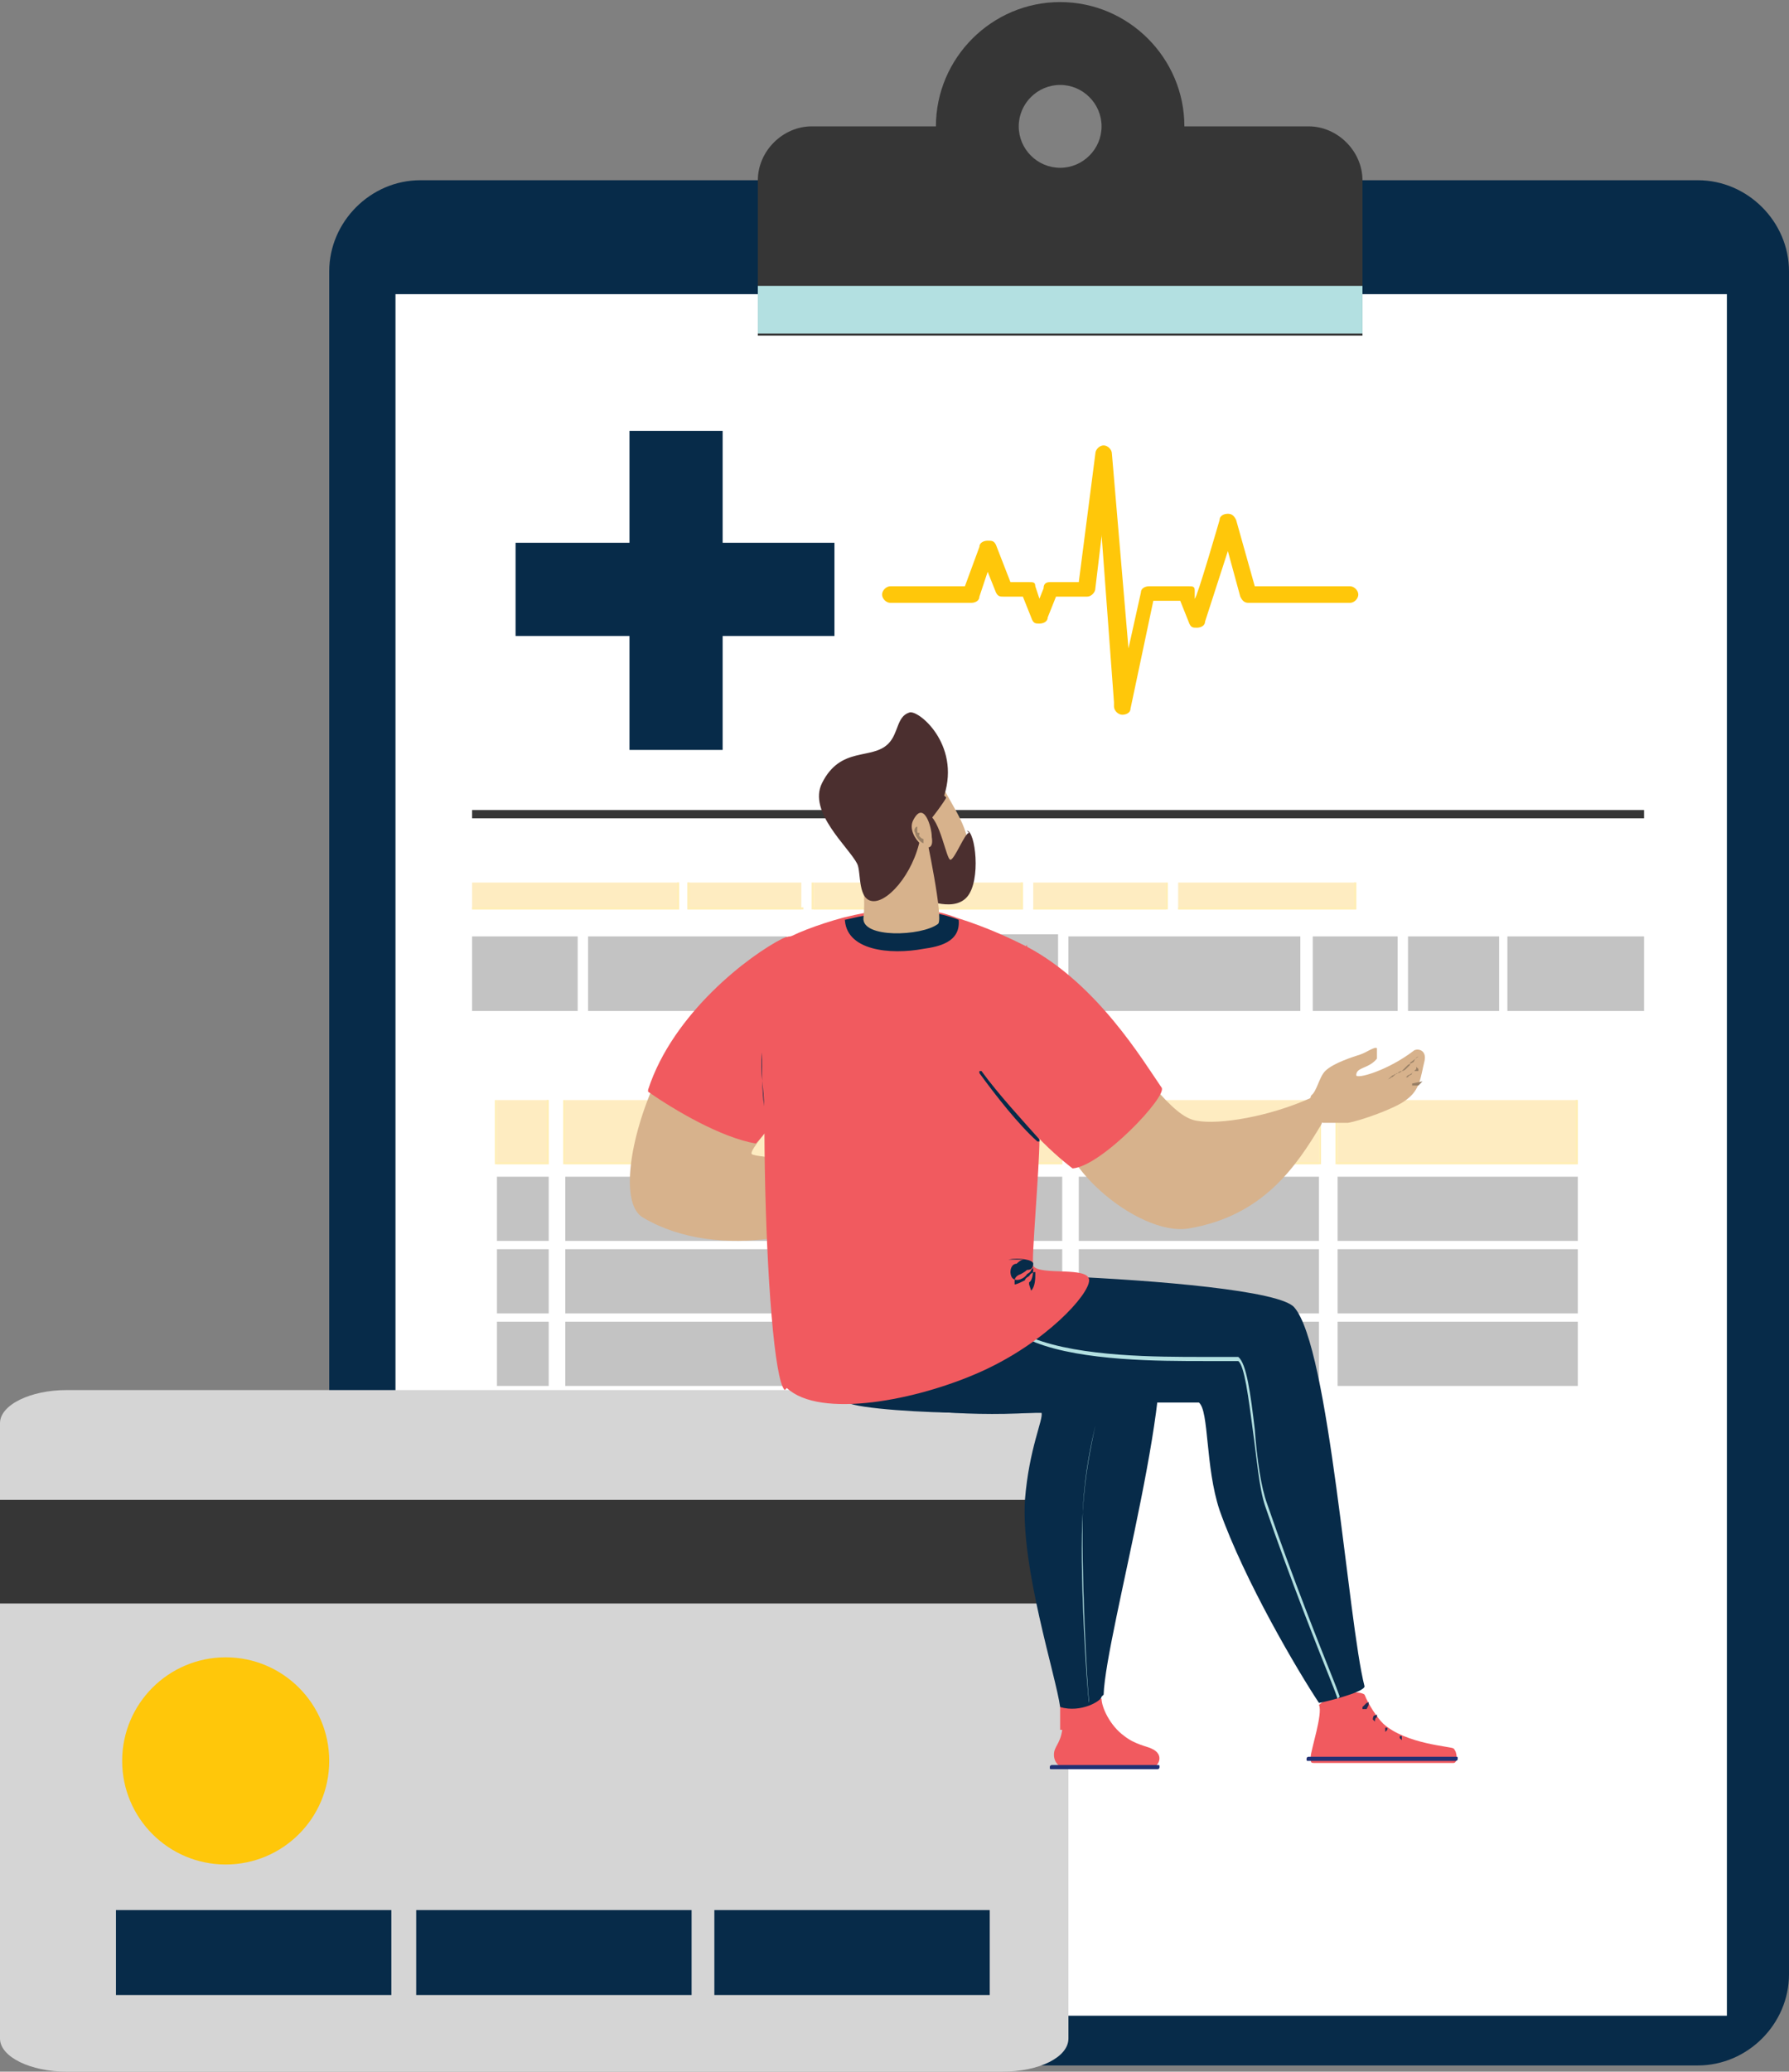 <?xml version="1.0" encoding="UTF-8"?>
<svg id="Art" xmlns="http://www.w3.org/2000/svg" version="1.1" viewBox="0 0 86.4 100">
  <rect x="0" y="0" width="86.4" height="100" fill="#808080" stroke="none"/>
  <!-- Generator: Adobe Illustrator 29.4.0, SVG Export Plug-In . SVG Version: 2.1.0 Build 152)  -->
  <defs>
    <style>
      .st0 {
        fill: #213174;
      }

      .st1 {
        fill: #4b2f2f;
      }

      .st2, .st3 {
        fill: #363636;
      }

      .st4 {
        fill: #232b52;
      }

      .st5 {
        fill: #f15a5f;
      }

      .st6 {
        fill: #fff;
      }

      .st3 {
        isolation: isolate;
      }

      .st3, .st7 {
        opacity: .3;
      }

      .st8 {
        fill: #998066;
      }

      .st9 {
        fill: #fcc02e;
      }

      .st10 {
        fill: #072b49;
      }

      .st11 {
        fill: #d5d5d5;
      }

      .st12 {
        fill: #230046;
      }

      .st13 {
        fill: #b3e0e1;
      }

      .st14 {
        fill: #ffc70a;
      }

      .st15 {
        fill: #d7b28c;
      }
    </style>
  </defs>
  <g id="Pillar_understandfinancialassistance">
    <g>
      <path class="st10" d="M82,99.7H20.3c-2.4,0-4.4-2-4.4-4.4V13.1c0-2.4,2-4.4,4.4-4.4h61.7c1.2,0,2.3.5,3.1,1.3.8.8,1.3,1.9,1.3,3.1v82.2c0,2.4-2,4.4-4.4,4.4h0Z"/>
      <rect class="st6" x="19.1" y="14.2" width="64.3" height="83.1"/>
      <path class="st2" d="M63.2,6.1h-6c0-3.3-2.7-6-6-6s-6,2.7-6,6h-6c-1.4,0-2.6,1.2-2.6,2.6v7.5h29.2v-7.5c0-1.4-1.2-2.6-2.6-2.6ZM51.2,8.1c-1.1,0-2-.9-2-2s.9-2,2-2,2,.9,2,2-.9,2-2,2Z"/>
      <rect class="st13" x="36.6" y="13.8" width="29.2" height="2.3"/>
      <g>
        <rect class="st2" x="22.8" y="39.1" width="56.6" height=".4"/>
        <g class="st7">
          <rect class="st9" x="24" y="53.1" width="2.5" height="3.1"/>
          <path class="st14" d="M26.5,56.2h-2.6v-3.1h2.6v3.1ZM24,56.1h2.4v-3h-2.4v3Z"/>
        </g>
        <g class="st7">
          <rect class="st9" x="27.3" y="53.1" width="11.6" height="3.1"/>
          <path class="st14" d="M38.9,56.2h-11.7v-3.1h11.7v3.1ZM27.3,56.1h11.5v-3h-11.5v3Z"/>
        </g>
        <g class="st7">
          <rect class="st9" x="39.7" y="53.1" width="11.6" height="3.1"/>
          <path class="st14" d="M51.3,56.2h-11.7v-3.1h11.7v3.1ZM39.7,56.1h11.5v-3h-11.5v3Z"/>
        </g>
        <g class="st7">
          <rect class="st9" x="52.1" y="53.1" width="11.6" height="3.1"/>
          <path class="st14" d="M63.8,56.2h-11.7v-3.1h11.7v3.1ZM52.2,56.1h11.5v-3h-11.5v3Z"/>
        </g>
        <g class="st7">
          <rect class="st9" x="64.6" y="53.1" width="11.6" height="3.1"/>
          <path class="st14" d="M76.2,56.2h-11.7v-3.1h11.7v3.1ZM64.6,56.1h11.5v-3h-11.5v3Z"/>
        </g>
        <rect class="st3" x="24" y="56.8" width="2.5" height="3.1"/>
        <rect class="st3" x="27.3" y="56.8" width="11.6" height="3.1"/>
        <rect class="st3" x="39.7" y="56.8" width="11.6" height="3.1"/>
        <rect class="st3" x="52.1" y="56.8" width="11.6" height="3.1"/>
        <rect class="st3" x="64.6" y="56.8" width="11.6" height="3.1"/>
        <rect class="st3" x="24" y="60.3" width="2.5" height="3.1"/>
        <rect class="st3" x="27.3" y="60.3" width="11.6" height="3.1"/>
        <rect class="st3" x="39.7" y="60.3" width="11.6" height="3.1"/>
        <rect class="st3" x="52.1" y="60.3" width="11.6" height="3.1"/>
        <rect class="st3" x="64.6" y="60.3" width="11.6" height="3.1"/>
        <rect class="st3" x="24" y="63.8" width="2.5" height="3.1"/>
        <rect class="st3" x="27.3" y="63.8" width="11.6" height="3.1"/>
        <rect class="st3" x="39.7" y="63.8" width="11.6" height="3.1"/>
        <rect class="st3" x="52.1" y="63.8" width="11.6" height="3.1"/>
        <rect class="st3" x="64.6" y="63.8" width="11.6" height="3.1"/>
        <g class="st7">
          <rect class="st9" x="49.9" y="42.6" width="6.4" height="1.3"/>
          <path class="st14" d="M56.4,43.9h-6.5v-1.3h6.5v1.3ZM49.9,43.8h6.4v-1.2h-6.4v1.2Z"/>
        </g>
        <g class="st7">
          <rect class="st9" x="56.9" y="42.6" width="8.6" height="1.3"/>
          <path class="st14" d="M65.5,43.9h-8.6v-1.3h8.6v1.3ZM56.9,43.8h8.5v-1.2h-8.5v1.2Z"/>
        </g>
        <g class="st7">
          <rect class="st9" x="39.3" y="42.6" width="10.1" height="1.3"/>
          <path class="st14" d="M49.4,43.9h-10.2v-1.3h10.2v1.3ZM39.3,43.8h10v-1.2h-10v1.2Z"/>
        </g>
        <g class="st7">
          <rect class="st9" x="33.2" y="42.6" width="5.5" height="1.3"/>
          <path class="st14" d="M38.8,43.9h-5.6v-1.3h5.6v1.3ZM33.3,43.8h5.5v-1.2h-5.5v1.2Z"/>
        </g>
        <g class="st7">
          <rect class="st9" x="22.8" y="42.6" width="10" height="1.3"/>
          <path class="st14" d="M32.8,43.9h-10v-1.3h10v1.3ZM22.8,43.8h9.9v-1.2h-9.9v1.2Z"/>
        </g>
        <rect class="st3" x="22.8" y="45.2" width="5.1" height="3.6"/>
        <rect class="st3" x="28.4" y="45.2" width="9.6" height="3.6"/>
        <rect class="st3" x="45.8" y="45.1" width="5.3" height="3.6"/>
        <rect class="st3" x="38.5" y="45.2" width="6.8" height="3.6"/>
        <rect class="st3" x="51.6" y="45.2" width="11.2" height="3.6"/>
        <rect class="st3" x="63.4" y="45.2" width="4.1" height="3.6"/>
        <rect class="st3" x="68" y="45.2" width="4.4" height="3.6"/>
        <rect class="st3" x="72.8" y="45.2" width="6.6" height="3.6"/>
      </g>
      <path class="st14" d="M53.2,25.9l-.3,2.5c0,.2-.2.4-.4.4h-1.5l-.4,1c0,.2-.2.3-.4.3s-.3,0-.4-.3l-.4-1h-.9c-.2,0-.3,0-.4-.2l-.4-1-.4,1.2c0,.2-.2.3-.4.3h-3.9c-.2,0-.4-.2-.4-.4s.2-.4.4-.4h3.6l.7-1.9c0-.2.2-.3.4-.3h0c.2,0,.3,0,.4.2l.7,1.8h.9c.2,0,.3,0,.3.2l.2.6.2-.5c0-.2.1-.3.3-.3h1.4l.8-6.2c0-.2.2-.4.4-.4h0c.2,0,.4.2.4.4l.8,9.4.6-2.7c0-.2.2-.3.4-.3h1.9c.2,0,.3,0,.3.2v.4c.1,0,1.2-3.8,1.2-3.8,0-.2.2-.3.4-.3h0c.2,0,.3.1.4.3l.9,3.2h4.6c.2,0,.4.2.4.4s-.2.4-.4.4h-4.9c-.2,0-.3-.1-.4-.3l-.6-2.2-1.1,3.4c0,.2-.2.3-.4.3h0c-.2,0-.3,0-.4-.3l-.4-1h-1.3l-1.1,5.2c0,.2-.2.3-.4.3h0v-.2.2c-.2,0-.4-.2-.4-.4h0c0-.1,0-.2,0-.2h0l-.6-8.1h0Z"/>
      <g>
        <rect class="st10" x="30.4" y="20.8" width="4.5" height="15.4"/>
        <rect class="st10" x="24.9" y="26.2" width="15.4" height="4.5"/>
      </g>
      <path class="st11" d="M48.5,100H3.2C1.5,100,0,99.3,0,98.4v-29.7c0-.9,1.5-1.6,3.2-1.6h45.2c1.8,0,3.2.7,3.2,1.6v29.7c0,.9-1.4,1.6-3.2,1.6Z"/>
      <rect class="st2" y="72.4" width="51.2" height="5"/>
      <circle class="st14" cx="10.9" cy="85" r="5"/>
      <rect class="st10" x="5.6" y="92.2" width="13.3" height="4.1"/>
      <rect class="st10" x="20.1" y="92.2" width="13.3" height="4.1"/>
      <rect class="st10" x="34.5" y="92.2" width="13.3" height="4.1"/>
      <g>
        <g>
          <path class="st15" d="M51.4,53.8c-.4-1.6-.5-6.1,1.3-4.5,2.6,2.3,3.8,4.6,5.1,4.8,1.1.2,3.5-.2,5.5-1.1.3.4.7,1,.5,1.3-1.2,2-2.8,4.4-6.4,5-2.5.4-6.8-3.4-6-5.4h0Z"/>
          <g>
            <path class="st15" d="M63.3,52.9c.3-.2.4-.9.7-1.2.4-.4,1.4-.7,1.7-.8.3-.1.7-.4.8-.3,0,0,0,.3,0,.5-.4.5-1,.4-1,.8,0,.2,1.5-.2,2.8-1.2.2-.1.6,0,.5.5-.2.8-.2,1.4-.9,1.9-.5.4-2.2,1-2.8,1.1-.2,0-.7,0-.9,0,0,0-.2,0-.3,0-.2,0-.9-1.1-.5-1.4h0Z"/>
            <path class="st8" d="M68.5,51h0s0,0,0,0c0,0-.1,0-.2.2s0,0-.1.1c0,0,0,0-.2.1,0,0-.2.2-.3.3,0,0-.1,0-.2.1s-.1,0-.2.1c-.1,0-.2.2-.3.2,0,0,0,0-.1,0,0,0,0,0,0,0,0,0,0,0,0,0h0s0,0,0,0c0,0,0,0,0,0,0,0,0,0,0,0,0,0,0,0,0,0,0,0,0,0,.1,0,0,0,0,0,0,0,0,0,0,0,0,0,0,0,.1,0,.2-.1.1,0,.2-.2.3-.2,0,0,.1,0,.2-.1,0,0,.1,0,.2-.1,0,0,0,0,.1-.1s0,0,.1-.1c0,0,0,0,0-.1s0,0,0,0c0,0,0,0,0,0,0,0,0,0,0,0,0,0,0,0,0,0h0,0Z"/>
            <path class="st8" d="M68.5,51.6h0c0,0,0,0,0,.1s0,0,0,0,0,0-.1,0,0,0-.1,0c0,0-.2.2-.3.2,0,0,0,0-.1.1,0,0,0,0-.1,0s0,0-.1,0c0,0,0,0-.1,0,0,0,0,0-.1,0,0,0,0,0,0,0,0,0,0,0,0,0h0s0,0,0,0,0,0,0,0c0,0,0,0,0,0,0,0,0,0,0,0,0,0,0,0,.1,0,0,0,0,0,.1,0,0,0,0,0,0,0s0,0,0,0c0,0,0,0,.2,0s0,0,.2-.1,0,0,.1-.1c0,0,0,0,.1-.1,0,0,0,0,.1-.1,0,0,0,0,0-.1,0,0,0,0,0,0,0,0,0,0,0,0,0,0,0,0,0,0,0,0,0,0,0,0h0,0Z"/>
            <path class="st8" d="M68.2,52.3s0,0,0,0h0c0,0,0,0,0,.1s0,0,0,0c0,0,0,0,0,0,0,0,0,0,0,0,0,0,0,0,0,0,0,0,0,0,0,0s0,0,0,0,0,0,0,0,0,0,0,0c0,0,0,0,0,0,0,0,0,0,0,0,0,0,0,0,0,0h0s0,0,0,0c0,0,0,0,0,0h0s0,0,0,0c0,0,0,0,0,0s0,0,0,0c0,0,0,0,.1,0s0,0,.1,0c0,0,0,0,.1,0,0,0,.1-.1.2-.2s0,0,0,0c0,0,0,0,0,0,0,0,0,0,0,0s0,0,0,0c0,0,0,0,0,0h0s0,0,0,0h0,0Z"/>
          </g>
        </g>
        <g id="legs">
          <path class="st5" d="M51.2,83.5c0-.2,0-.7,0-1.1.6-.3,1.8-.5,2-.4,0,.4.4,1.3,1.1,1.8.5.4,1.1.5,1.3.6.7.3.3.9.1.9h-4.4c-.1,0-.4-.2-.4-.6s.3-.5.4-1.2h0Z"/>
          <g id="foot">
            <path class="st5" d="M63.7,82.3c.4-.4,1.8-.8,2.2-.5.2.5.6,1.1.9,1.4,1.1,1,3.3,1.1,3.4,1.2.2.2.2.7,0,.7h-6.7c-.2,0-.2,0-.2-.3s.6-2.1.4-2.5h0Z"/>
            <path class="st4" d="M67.7,84s0,0,0,0c0,0,0,0,0,0,0,0,0,0,0-.1,0,0,0,0,0-.1,0,0,0,0-.1,0,0,0,0,0,0,0,0,0,0,0,0,0,0,0,0,0,0,.1,0,0,0,0,0,0h0Z"/>
            <path class="st4" d="M66.9,83.6s0,0,0-.1,0,0,0,0c0,0,0,0,0-.1,0,0,0,0,.1,0,0,0,0,0,0,.1,0,0,0,0,0,0,0,0,0,0,0,0,0,0,0,0,0,0s0,0,0,0h0ZM67.1,83.4h0Z"/>
            <path class="st4" d="M66.4,83.1s0,0,0,0c0,0,0-.2.1-.2,0,0,0,0,0-.1s0,0-.1,0-.1.2-.1.2c0,0,0,0,0,0h0,0Z"/>
            <path class="st4" d="M66,82.5s0,0,0,0c0,0,.1-.2.1-.2,0,0,0,0,0-.1s0,0-.1,0c0,0-.1.1-.2.2,0,0,0,0,0,.1,0,0,0,0,0,0h0Z"/>
          </g>
          <path class="st0" d="M50.8,85.4h5.1c0,0,.1,0,.1-.1s0-.1-.1-.1h-5.1c0,0-.1,0-.1.1s0,.1.1.1Z"/>
          <path class="st0" d="M63.2,85h7.1c0,0,.1,0,.1-.1s0-.1-.1-.1h-7.1c0,0-.1,0-.1.1s0,.1.1.1Z"/>
          <g>
            <path class="st10" d="M63.7,82.2c-1-1.5-3.6-5.9-4.8-9.3-.7-2.1-.5-4.8-1-5.2,0,0-.3,0-.6,0-.3,0-.8,0-1.4,0-1.7.1-4.1.4-6.1.5-3.4.2-6.8-.2-7.6-.6-1.6-.9-2.4-2.3-2.6-4.2.7-1.9,6.6-2,11.6-1.8,4.7.2,10.6.7,11.3,1.5,1.7,1.9,2.6,15.2,3.4,18.3,0,.3-2.1.8-2.2.8h0Z"/>
            <path class="st10" d="M53.2,81.9c0,.2-1,.8-2,.5-.2-1.5-1.9-6.7-1.7-10,.2-2.5.9-3.9.8-4.2-.9,0-2,0-3.5,0-2.2,0-5.3-.2-5.9-.5-1.6-.9-2.4-2.3-2.6-4.2.7-1.9,7.9-2.2,12.9-1.9,2.4.1,3.7.8,4.5,2,1.5,2.2-2.3,15.2-2.4,18.2Z"/>
            <path class="st13" d="M52.6,82.1h0c0,0,0,0,0,0-.1-.5-.4-6.6-.3-9.3.1-1.8.4-3.1.6-4,0-.1,0-.3,0-.4,0,0,0,0,0,0,0,0,0,0,0,0,0,.1,0,.3,0,.4-.2,1-.5,2.3-.6,4.1-.2,2.7.2,8.8.3,9.3,0,0,0,0,0,0Z"/>
            <path class="st13" d="M64.7,81.9h0s0,0,0,0c0,0-.1-.3-.3-.8-.6-1.5-2-5-3.2-8.5-.3-.8-.5-2.2-.6-3.6-.2-1.7-.4-3.2-.8-3.5-.1,0-.6,0-1.7,0-2.2,0-5.9,0-8.2-.9-1.1-.5-1.8-1.5-1.9-2.7,0,0,0,0,0,0s0,0,0,0c0,1.3.8,2.4,2,2.9,2.3.9,6,.9,8.2.9.8,0,1.5,0,1.6,0,.3.2.5,1.8.7,3.3.2,1.4.3,2.8.6,3.7,1.2,3.5,2.6,7,3.2,8.5.2.5.3.8.3.8,0,0,0,0,0,0h0Z"/>
            <path class="st12" d="M50.3,68.3h0c3.4-.2,4.7-.3,5.6-.5,0,0,0,0,0,0,0,0,0,0,0,0-.9.2-2.2.3-5.6.5,0,0,0,0,0,0s0,0,0,0h0Z"/>
          </g>
        </g>
        <g id="body">
          <path class="st15" d="M31.7,52.1c-1.3,2.8-1.8,6.1-.6,6.7,3.6,2.1,9,.9,11.8-1.2.4-.3.6-1.4.3-1.4-2.8-.1-6.8-.3-6.9-.5-.1-.2.9-1.2,1.4-2.3.3-.7-.1-1.5,0-2.1.9-3.3-4.6-2.4-6,.9h0Z"/>
          <path class="st5" d="M38,67c1.6,1.5,6.3.6,9.4-.8,3.1-1.4,5.2-3.7,5.2-4.4,0-.7-2.4-.2-2.7-.7-.1-.2.3-4.7.3-6.1,0-1.2-.3-9.1-.6-9.3-.6-.3-1.8-.9-3.4-1.4-.5-.2-1-.3-1.5-.4-.7-.2-2.4,0-4,.4-1.1.3-2.5.8-3,1.2-1.3,1.2-.8,20.7.2,21.6h0Z"/>
          <path class="st10" d="M40.8,44.3c0,1.6,2.2,1.8,3.8,1.5.7-.1,1.8-.3,1.7-1.4-.5-.2-1-.3-1.5-.4-.7-.2-2.3,0-4,.4h0Z"/>
          <path class="st5" d="M49.6,45.7c3.4,1.8,5.6,5.5,6.5,6.8.3.4-2.9,3.8-4.3,3.9,0,0-2.7-2-3.5-4.2-1-2.7,1.3-6.6,1.3-6.6Z"/>
          <path class="st5" d="M31.3,52.7c1.3.9,3.5,2.2,5.2,2.5.5-.5,2.4-2.9,3.1-5.2.8-2.5-.3-5.4-1.8-4.7-1.6.8-5.3,3.6-6.5,7.3h0Z"/>
          <path class="st10" d="M36.9,54.7h0c0,0,0,0,0,0,0-.4,0-.8,0-1.3,0-.8-.2-1.6-.1-2.6,0,0,0,0,0,0s0,0,0,0c0,1,0,1.8.1,2.6,0,.4,0,.9,0,1.3,0,0,0,0,0,0h0Z"/>
          <path class="st10" d="M50.2,55.1s0,0,0,0c0,0,0,0,0-.1-.8-.9-2-2.2-2.8-3.3,0,0,0,0-.1,0,0,0,0,0,0,.1.8,1.1,1.9,2.5,2.8,3.3,0,0,0,0,0,0h0Z"/>
          <path class="st10" d="M49.8,62.3s0,0,0,0c.2-.2.2-.6.2-.8,0,0,0-.1,0-.1,0,0-.2,0-.3.2,0,0-.2.1-.2.2-.2.1-.4.2-.5.2,0,0,0,0,0-.2,0,0,0-.2.3-.3,0,0,.2-.1.3-.2.2,0,.3-.1.3-.3,0-.2-.7-.3-1.2-.2,0,0,0,0,0,0s0,0,0,0c.6,0,.9,0,1,0,0,0-.1,0-.2,0-.1,0-.2,0-.4.2-.2,0-.3.2-.3.4,0,0,0,.2.1.3.2.2.6,0,.7-.2,0,0,.2-.1.2-.2,0,0,0,0,.1-.1,0,.1,0,.6-.2.7,0,0,0,0,0,.1,0,0,0,0,0,0h0Z"/>
        </g>
        <g>
          <path class="st15" d="M42,41.4c1,1.7,3.5,2.2,4.5,1.3.4-.4.4-1.7.2-2.3-.3-1.2-1.2-2.1-1.6-3.5,0,.5-1.8.6-3,.5-.7,0,0,2.3,0,2.8,0,.2-.6-.1-.8-.6.1.7.4,1.4.7,1.8h0Z"/>
          <path class="st1" d="M46.7,40.1c.4,0,.7,2.4,0,3.2s-2.3,0-2.3,0l-.2-3.6s.4-.4.6-.4c.6.2.9,2.2,1.1,2.2s.7-1.3.9-1.3Z"/>
          <path class="st15" d="M45.3,44.6c.3-.2-.6-4.4-.6-4.4l-3.5-.8s.7,3.3.5,4.9c-.1,1,2.8.9,3.6.3h0Z"/>
        </g>
        <path class="st1" d="M45.6,38.4c.8-2.5-1.3-4.2-1.7-4-.6.2-.5,1-1,1.5-.8.8-2.3.1-3.2,1.9-.7,1.4,1.3,3.1,1.7,3.9.2.4,0,1.8.8,1.8.8,0,2.1-1.6,2.3-3.4.6-.7,1.1-1.4,1.2-1.6h0Z"/>
        <g>
          <path class="st15" d="M45,40.4c0-.5-.4-1.8-.9-.8-.4.8,1.1,2,.9.8Z"/>
          <path class="st8" d="M44.6,40.5s0,0,0,0,0,0,0,0c-.1,0-.3-.2-.3-.4,0,0,0-.2,0-.2,0,0,0,0,0,0,0,0,0,0,0,0-.1,0-.2.2-.1.3,0,.2.3.5.4.5h0Z"/>
          <path class="st8" d="M44.4,40.3s0,0,0,0c0,0,0,0,0-.1,0,0,0,0,0,0,0,0,0,0,0,0s0,0,0,0c0,0,0,0-.1,0,0,0,0,.1,0,.2,0,0,0,0,0,0h0Z"/>
        </g>
      </g>
    </g>
  </g>
</svg>